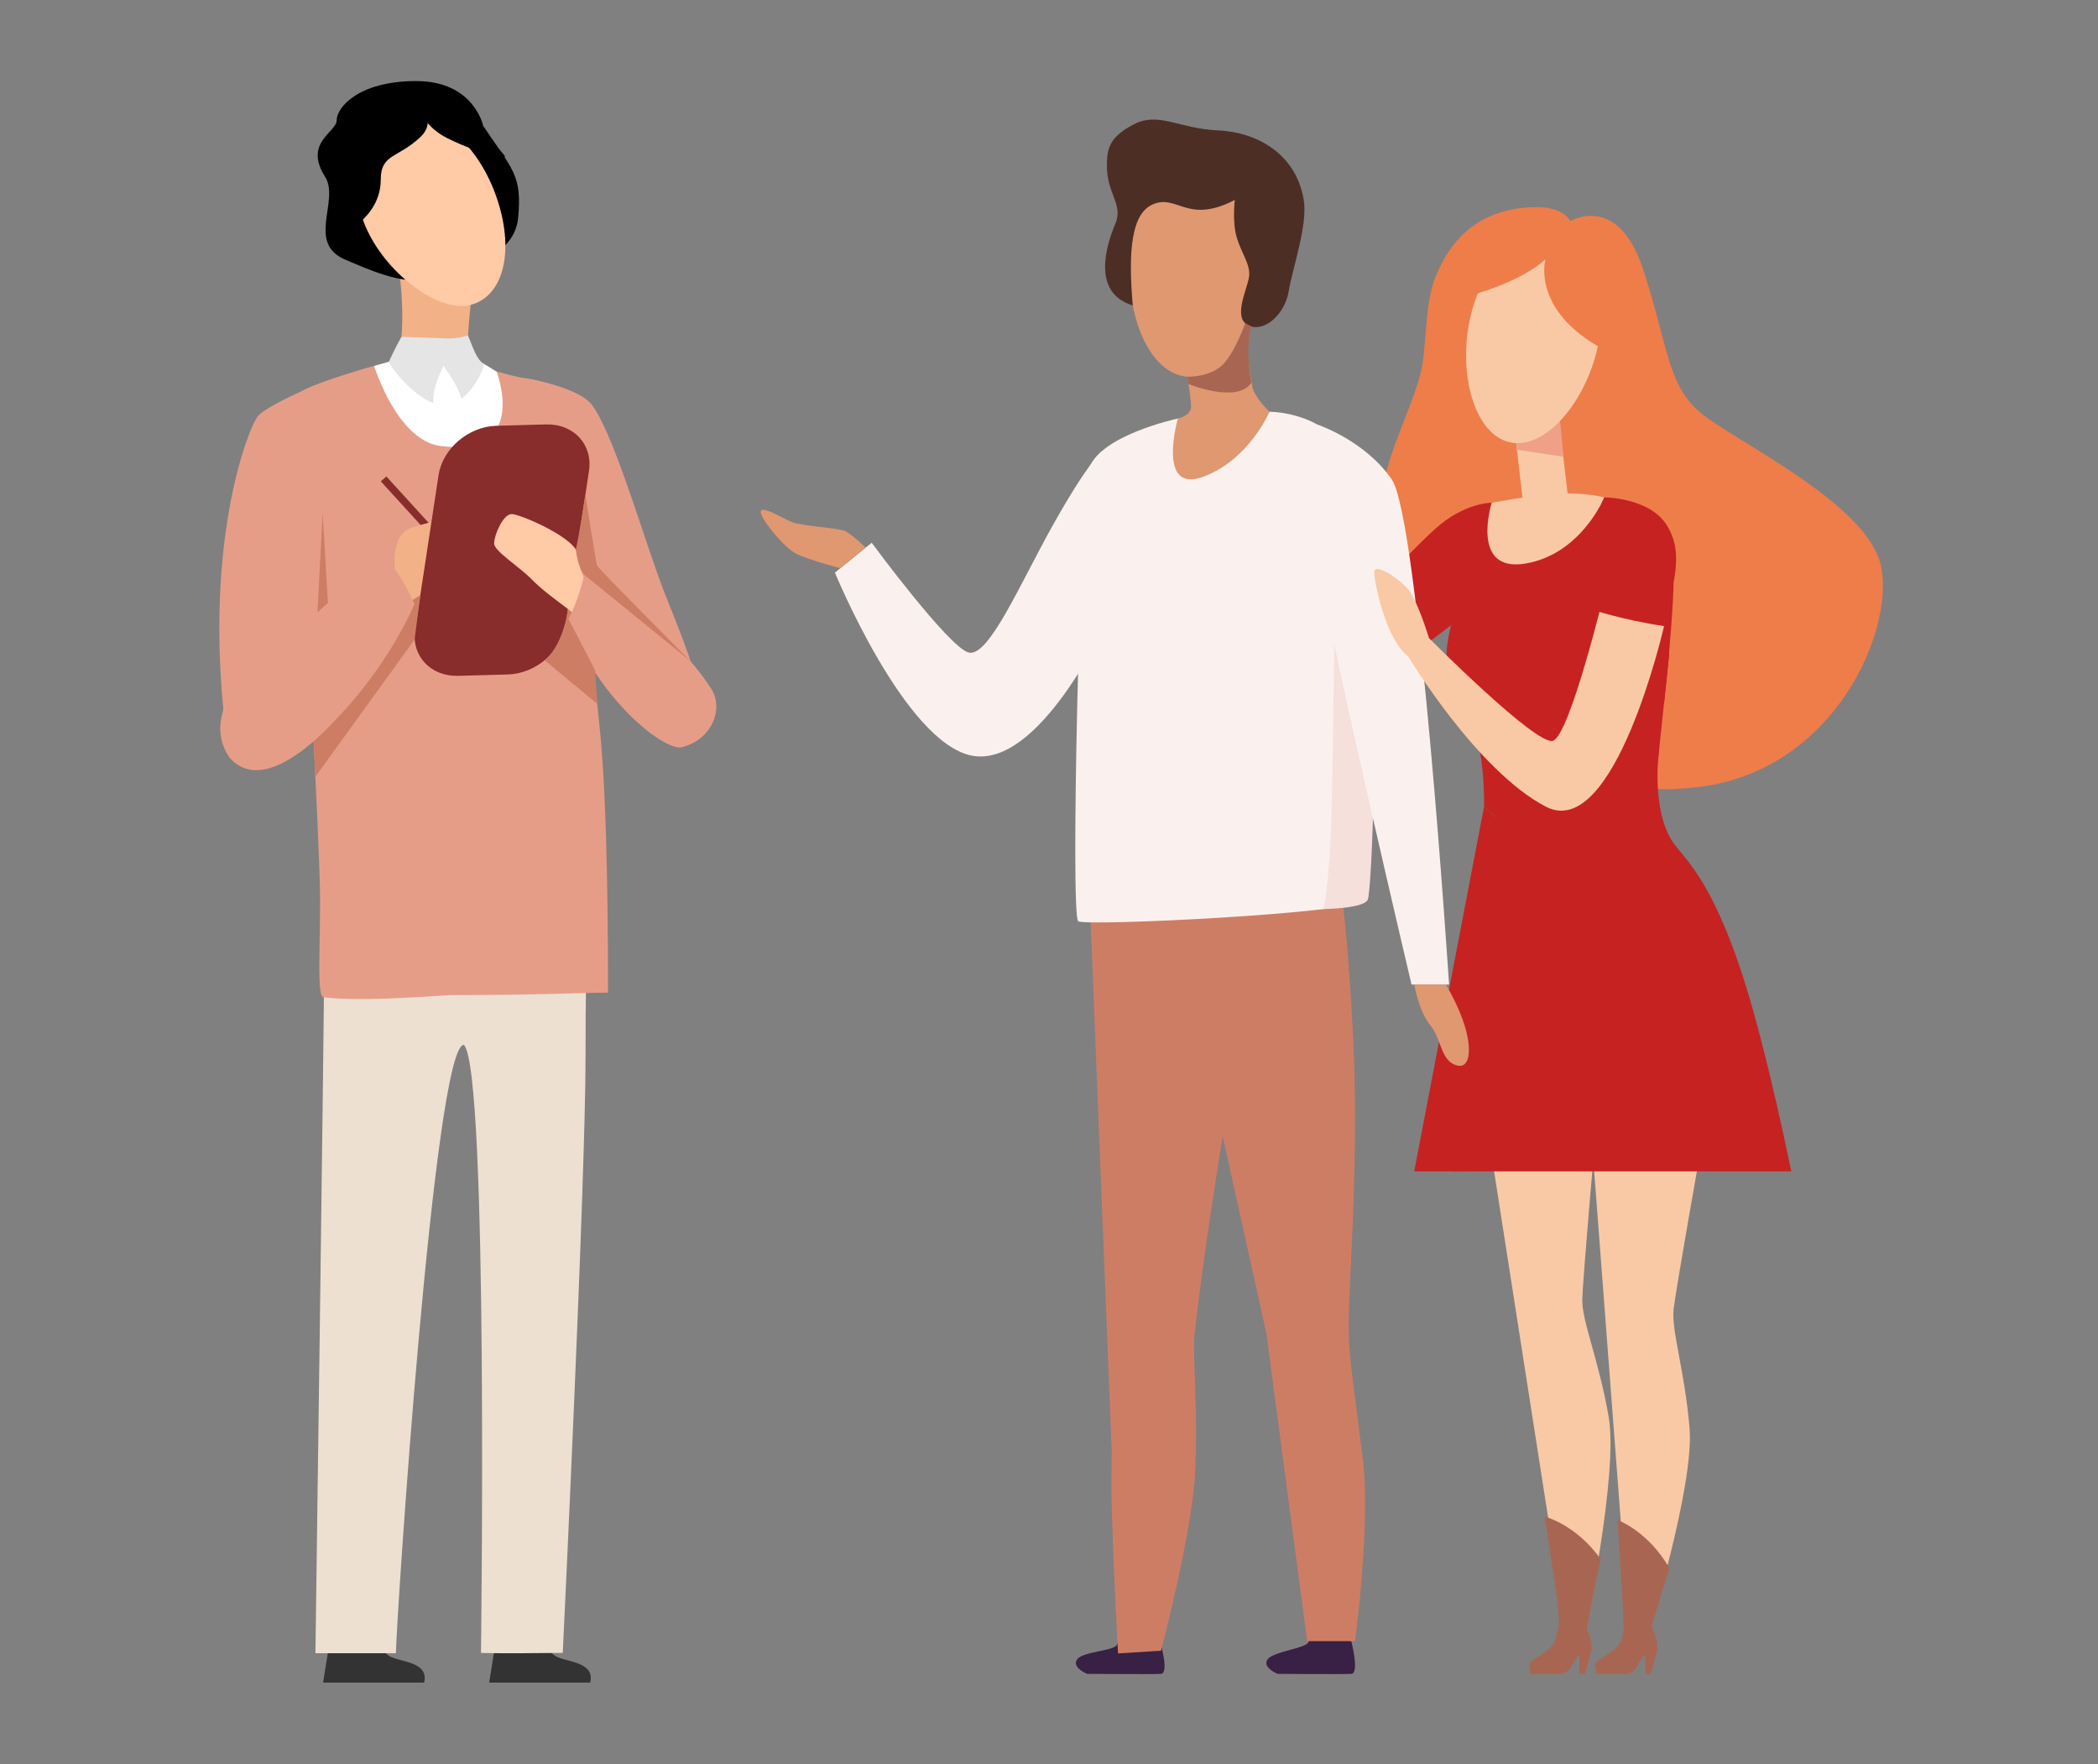 <?xml version="1.0" encoding="UTF-8"?>
<svg width="440px" height="370px" viewBox="0 0 440 370" version="1.1" xmlns="http://www.w3.org/2000/svg" xmlns:xlink="http://www.w3.org/1999/xlink">
    <rect x="0" y="0" width="440" height="370" fill="#808080" stroke="none"/>
    <title>ill-440-370-organisation</title>
    <g id="ill-440-370-organisation" stroke="none" stroke-width="1" fill="none" fill-rule="evenodd">
        <g id="illusill-440-370-organisation-copie-2" transform="translate(46, 17)">
            <g id="Group" transform="translate(0, 0)">
                <path d="M53.353,41.04 C53.353,41.04 52.053,51.51 52.053,56.35 C52.053,61.19 46.323,60.68 46.323,60.68 L38.193,53.64 C38.193,53.64 38.863,47.15 37.563,38.99 C36.263,30.83 53.353,41.03 53.353,41.03 L53.353,41.03 L53.353,41.04 Z" id="Path" fill="#F2B186" fill-rule="nonzero"></path>
                <path d="M52.833,58.65 L55.523,59.33 L58.993,61.45 C58.993,61.45 70.823,76.64 55.523,84.31 C48.823,87.66 46.493,87.96 43.283,82.44 C40.073,76.92 32.953,62.47 32.433,59.75 L38.023,58.16 L52.833,58.64 L52.833,58.64 L52.833,58.65 Z" id="Path" fill="#FFFFFF" fill-rule="nonzero"></path>
                <path d="M47.713,53.97 L38.183,53.64 C38.183,53.64 36.823,56.05 35.563,58.85 C35.943,60.21 42.063,67.98 47.093,67.98 C52.123,67.98 55.513,60.59 55.513,59.31 C53.953,58.46 53.263,56 52.143,53.35 C49.623,54.14 47.703,53.96 47.703,53.96 L47.703,53.96 L47.713,53.97 Z" id="Path" fill="#E5E5E5" fill-rule="nonzero"></path>
                <path d="M47.013,59.75 C47.013,59.75 41.453,70.2 48.233,70.2 C55.013,70.2 47.013,59.75 47.013,59.75 L47.013,59.75 Z" id="Path" fill="#FFFFFF" fill-rule="nonzero"></path>
                <path d="M77.783,335.87 C78.893,331.17 71.993,331.67 70.133,330.07 C68.243,328.44 66.713,326.34 66.713,326.34 L58.273,325.34 L56.593,335.88 L77.783,335.88 L77.783,335.87 Z" id="Path" fill="#333333" fill-rule="nonzero"></path>
                <path d="M42.953,335.87 C44.063,331.17 37.163,331.67 35.303,330.07 C33.413,328.44 31.883,326.34 31.883,326.34 L23.443,325.34 L21.763,335.88 L42.953,335.88 L42.953,335.87 Z" id="Path" fill="#333333" fill-rule="nonzero"></path>
                <path d="M77.453,173.58 C77.453,173.58 76.803,178.49 76.803,204.68 C76.803,230.87 72.023,329.65 72.023,329.65 C57.063,329.82 54.873,329.65 54.873,329.65 C54.873,329.65 56.493,207.23 51.283,202.13 C45.033,202.13 37.033,324.11 37.033,329.72 L20.153,329.72 C20.153,329.72 21.983,196.63 21.983,185.42 C21.983,174.21 24.053,169.96 24.053,169.96 L77.453,173.58 L77.453,173.58 L77.453,173.58 Z" id="Path" fill="#EDE0D0" fill-rule="nonzero"></path>
                <path d="M17.403,64.98 C17.403,64.98 9.933,68.26 8.143,70.21 C6.323,72.19 -4.467,98.23 2.093,141.84 C13.453,144.16 21.253,133.78 23.003,127.79 C24.743,121.8 24.823,118.83 21.783,108.14 C20.453,103.48 23.523,80.4 23.523,80.4 L17.413,64.97 L17.413,64.97 L17.403,64.98 Z" id="Path" fill="#E69D87" fill-rule="nonzero"></path>
                <path d="M55.353,9.44 C55.353,9.44 53.443,7.10542736e-15 41.283,7.10542736e-15 C29.123,7.10542736e-15 24.613,5.59 24.613,8.19 C24.613,10.79 17.603,12.83 22.183,20.08 C25.313,25.03 18.193,34.01 26.423,37.46 C30.673,39.24 38.343,42.85 43.553,41.51 C48.763,40.16 61.793,37.76 62.653,28.77 C63.523,19.78 61.613,18.73 55.363,9.44 L55.363,9.44 L55.353,9.44 Z" id="Path" fill="#000000" fill-rule="nonzero"></path>
                <path d="M65.113,62.52 L63.193,62.19 C63.193,62.19 75.163,63.88 78.203,67.99 C82.983,74.46 89.523,97.69 93.493,107.66 C97.453,117.62 103.753,132.29 100.143,137.17 C96.533,142.06 94.193,139.09 91.363,135.25 C88.533,131.42 73.523,103.44 73.523,103.44 C73.523,103.44 62.373,83.67 61.833,82.93 C61.293,82.19 67.013,72.76 65.113,62.52 L65.113,62.52 L65.113,62.52 Z" id="Path" fill="#E69D87" fill-rule="nonzero"></path>
                <path d="M79.843,136.39 C78.193,119.57 76.043,103.54 76.043,103.54 L73.233,64.97 C73.233,64.97 68.523,62.8 63.193,62.18 C61.003,61.7 58.143,60.91 58.143,60.91 C58.143,60.91 65.113,78.95 46.373,76.53 C37.283,75.36 32.433,59.73 32.433,59.73 C32.433,59.73 21.133,62.89 17.413,64.96 C14.043,66.83 17.413,94.06 17.413,94.06 C17.413,94.06 21.133,160.19 21.133,171.66 C21.133,183.13 20.443,191.99 21.893,192.16 C29.283,193.02 40.563,192.16 48.533,191.7 L48.533,191.7 C66.793,191.7 76.473,191.18 81.513,191.18 C81.513,181.28 81.493,153.2 79.843,136.37 L79.843,136.37 L79.843,136.39 Z" id="Path" fill="#E69D87" fill-rule="nonzero"></path>
                <path d="M29.893,28.44 C33.283,39.09 45.423,48.66 52.493,46.99 C59.563,45.32 61.833,35.94 58.443,25.29 C55.053,14.64 47.293,6.74 40.233,8.42 C33.163,10.09 26.513,17.79 29.903,28.44 L29.903,28.44 L29.893,28.44 Z" id="Path" fill="#FFCAA6" fill-rule="nonzero"></path>
                <polygon id="Path" fill="#882C2C" fill-rule="nonzero" points="46.893 98.23 48.053 97.21 35.033 82.93 33.863 83.95 46.893 98.23"></polygon>
                <path d="M36.953,103.99 C36.953,103.99 35.393,95.21 40.323,93.68 C45.253,92.15 48.963,91.19 51.903,91.19 C54.843,91.19 57.523,93.48 55.143,97.59 C52.763,101.7 41.723,107.91 39.333,109.67 C36.943,111.43 36.953,103.99 36.953,103.99 L36.953,103.99 Z" id="Path" fill="#F2B186" fill-rule="nonzero"></path>
                <path d="M36.103,101.89 C31.383,105.09 -8.917,125.38 2.093,141.83 C13.703,155.32 40.953,113.98 40.953,109.66 C37.243,101.77 36.113,101.89 36.113,101.89 L36.113,101.89 L36.103,101.89 Z" id="Path" fill="#E69D87" fill-rule="nonzero"></path>
                <path d="M39.183,2.48 C39.183,2.48 46.863,7.24 42.203,11.7 C37.543,16.16 33.863,15.25 33.863,20.57 C33.863,25.89 30.423,28.77 28.983,30.15 C27.543,31.53 20.293,5.67 39.183,2.48 L39.183,2.48 L39.183,2.48 Z" id="Path" fill="#000000" fill-rule="nonzero"></path>
                <path d="M40.763,0.28 C40.763,0.28 40.073,8.15 47.893,12.02 C55.713,15.88 59.983,15.84 59.983,15.84 C59.983,15.84 47.533,0.28 40.763,0.28 L40.763,0.28 L40.763,0.28 Z" id="Path" fill="#000000" fill-rule="nonzero"></path>
                <path d="M72.613,114.09 C71.773,119.65 66.353,124.28 60.523,124.45 L50.103,124.74 C44.273,124.9 40.223,120.53 41.063,114.98 L45.973,82.66 C46.813,77.1 52.233,72.47 58.063,72.3 L68.483,72.01 C74.313,71.85 78.363,76.22 77.523,81.77 L72.613,114.09 L72.613,114.09 L72.613,114.09 Z" id="Path" fill="#882C2C" fill-rule="nonzero"></path>
                <path d="M78.823,109.03 C78.823,109.03 75.133,102.64 75.133,99.33 C75.133,96.02 63.153,90.81 61.313,90.81 C59.473,90.81 57.623,95.31 57.623,96.96 C57.623,98.61 62.833,101.74 65.713,104.7 C68.593,107.66 73.033,110.38 74.753,112.16 C76.483,113.93 78.813,109.03 78.813,109.03 L78.813,109.03 L78.823,109.03 Z" id="Path" fill="#FFCAA6" fill-rule="nonzero"></path>
                <path d="M76.513,103.53 C76.513,103.53 94.223,113.52 103.173,127.46 C105.893,131.7 103.173,138.28 96.943,139.69 C93.173,140.54 78.973,129.21 73.233,112.79 C75.533,108.43 76.513,103.53 76.513,103.53 L76.513,103.53 L76.513,103.53 Z" id="Path" fill="#E69D87" fill-rule="nonzero"></path>
                <path d="M98.773,121.63 L76.503,103.53 C76.503,103.53 75.193,101.99 74.753,98.23 C75.363,95.99 76.763,86.73 76.763,86.73 C76.763,86.73 78.983,101.01 79.233,101.63 C79.483,102.25 98.773,121.64 98.773,121.64 L98.773,121.64 L98.773,121.63 Z" id="Path" fill="#CE7D65"></path>
                <path d="M73.913,111.39 L73.223,112.79 L78.813,123.56 L79.243,130.61 L68.213,121.47 C68.213,121.47 71.913,118.91 73.113,110.74 C73.383,110.96 73.903,111.38 73.903,111.38 L73.903,111.38 L73.913,111.39 Z" id="Path" fill="#CE7D65"></path>
                <path d="M40.553,108.84 L40.943,109.66 C40.943,109.66 38.093,116.56 32.123,124.74 C26.153,132.92 19.763,138.48 19.763,138.48 L20.133,145.92 L40.943,117.13 L42.153,107.81 L40.553,108.83 L40.553,108.83 L40.553,108.84 Z" id="Path" fill="#CE7D65"></path>
                <path d="M36.103,101.89 C36.103,101.89 18.333,112.95 10.863,118.87 C3.383,124.78 0.613,132.79 0.613,132.79 C0.613,132.79 1.863,126.04 9.123,118.83 C16.393,111.62 36.723,99.76 36.723,99.76 L36.723,102.33 L36.103,101.89 L36.103,101.89 L36.103,101.89 Z" id="Path" fill="#E69D87"></path>
                <polygon id="Path" fill="#CE7D65" points="21.673 90.58 20.573 111.46 22.773 109.43 21.673 90.58"></polygon>
            </g>
            <g id="Group" transform="translate(113.536, 8.075)">
                <path d="M169.797,21.305 C169.797,21.305 179.737,15.305 185.017,31.275 C190.287,47.245 190.087,55.375 196.817,61.245 C203.547,67.115 232.047,80.275 234.947,93.585 C237.847,106.905 225.377,136.435 196.817,139.965 C168.257,143.495 164.557,126.635 159.727,118.865 C154.897,111.095 126.837,96.185 130.127,78.535 C132.027,68.365 136.457,60.695 138.357,53.375 C139.747,47.995 139.157,39.165 141.377,33.375 C145.127,23.615 152.227,18.375 162.847,18.375 C168.577,18.375 169.797,21.315 169.797,21.315 L169.797,21.315 L169.797,21.305 Z" id="Path" fill="#EE7D4A"></path>
                <path d="M156.867,84.265 L153.307,80.365 C153.307,80.365 147.597,80.285 141.447,85.855 C135.297,91.425 128.667,99.235 128.667,99.235 L137.537,111.545 L146.547,104.725 L160.677,90.525 L156.877,84.265 L156.877,84.265 L156.867,84.265 Z" id="Path" fill="#C62222" fill-rule="nonzero"></path>
                <path d="M71.387,69.685 C71.387,69.685 68.387,72.365 61.347,84.935 C54.307,97.515 47.767,112.945 43.567,111.765 C39.377,110.595 23.277,88.755 23.277,88.755 L15.567,95.015 C15.567,95.015 30.227,130.725 44.317,133.405 C58.407,136.085 72.247,105.905 72.247,105.905 L71.397,69.685 L71.397,69.685 L71.387,69.685 Z" id="Path" fill="#FAF1EF" fill-rule="nonzero"></path>
                <path d="M153.397,217.925 L169.067,318.355 L172.827,317.165 C172.827,317.165 179.927,284.085 177.837,272.045 C175.747,260.005 172.177,251.915 172.307,247.405 C172.437,242.895 175.037,213.195 175.037,213.195 L153.397,217.915 L153.397,217.915 L153.397,217.925 Z" id="Path" fill="#F9C9A5" fill-rule="nonzero"></path>
                <path d="M172.987,316.065 C172.987,316.065 174.757,319.045 174.107,321.455 C173.457,323.865 172.857,326.015 172.857,326.015 L171.697,326.015 L171.697,321.875 C171.697,321.875 170.717,323.125 170.167,324.125 C169.607,325.115 168.917,326.015 167.517,326.015 L161.577,326.015 C161.577,326.015 160.697,323.895 161.577,323.345 C162.457,322.795 165.737,320.835 166.427,319.495 C167.127,318.155 168.057,310.875 168.987,310.695 C169.917,310.515 170.217,313.775 170.427,314.255 C170.637,314.725 171.007,316.115 171.007,316.115 L172.997,316.075 L172.997,316.075 L172.987,316.065 Z" id="Path" fill="#A86652" fill-rule="nonzero"></path>
                <path d="M186.797,316.065 C186.797,316.065 188.567,319.045 187.917,321.455 C187.267,323.865 186.667,326.015 186.667,326.015 L185.507,326.015 L185.507,321.875 C185.507,321.875 184.527,323.125 183.977,324.125 C183.417,325.115 182.727,326.015 181.327,326.015 L175.387,326.015 C175.387,326.015 174.507,323.895 175.387,323.345 C176.267,322.795 179.547,320.835 180.237,319.495 C180.937,318.155 181.867,310.875 182.797,310.695 C183.727,310.515 184.027,313.775 184.237,314.255 C184.447,314.725 184.817,316.115 184.817,316.115 L186.807,316.075 L186.807,316.075 L186.797,316.065 Z" id="Path" fill="#A86652" fill-rule="nonzero"></path>
                <path d="M167.417,315.575 C167.417,315.575 167.287,311.585 166.517,306.665 C165.747,301.745 164.437,292.995 164.437,292.995 C164.437,292.995 170.997,294.615 176.187,301.955 C174.277,310.115 173.017,317.975 173.017,317.975 L167.407,315.575 L167.407,315.575 L167.417,315.575 Z" id="Path" fill="#A86652" fill-rule="nonzero"></path>
                <path d="M174.627,218.285 L182.097,316.555 L185.867,318.665 C185.867,318.665 195.837,286.605 194.807,274.445 C193.777,262.285 190.937,253.895 191.467,249.435 C191.997,244.975 197.177,215.795 197.177,215.795 L174.627,218.285 L174.627,218.285 L174.627,218.285 Z" id="Path" fill="#F9C9A5" fill-rule="nonzero"></path>
                <path d="M180.997,316.695 C180.997,316.695 180.867,312.505 180.547,307.535 C180.227,302.565 179.717,293.715 179.717,293.715 C179.717,293.715 186.097,295.995 190.597,303.825 C187.957,311.755 185.987,319.445 185.987,319.445 L180.987,316.695 L180.987,316.695 L180.997,316.695 Z" id="Path" fill="#A86652" fill-rule="nonzero"></path>
                <path d="M151.427,147.845 L144.837,220.585 L216.137,220.585 C216.137,220.585 211.197,196.145 206.347,180.825 C199.307,158.565 193.337,154.785 191.097,151.225 C186.617,144.095 188.467,131.695 188.467,131.695 L151.417,147.835 L151.417,147.835 L151.427,147.845 Z" id="Path" fill="#C62222" fill-rule="nonzero"></path>
                <polygon id="Path" fill="#F9C9A5" fill-rule="nonzero" points="158.067 64.595 159.837 79.945 169.267 78.865 167.317 61.965 158.067 64.595"></polygon>
                <path d="M158.427,67.735 C158.427,67.735 161.717,67.325 163.757,65.925 C165.797,64.525 167.067,60.615 167.067,60.615 L167.767,64.165 L168.327,70.715 L158.597,69.245 L158.427,67.735 L158.427,67.735 L158.427,67.735 Z" id="Path" fill="#EFA087" fill-rule="nonzero"></path>
                <path d="M160.007,151.605 C160.007,151.605 154.537,175.955 151.917,193.565 C149.297,211.175 148.777,220.585 148.777,220.585 L137.057,220.585 L151.707,144.105 L160.007,151.605 L160.007,151.605 L160.007,151.605 Z" id="Path" fill="#C62222" fill-rule="nonzero"></path>
                <path d="M147.927,97.135 C147.927,97.135 141.587,110.615 144.657,117.495 C147.727,124.375 150.707,128.875 151.747,132.525 C152.787,136.175 153.067,140.415 153.067,140.415 L163.587,147.435 C163.587,147.435 185.637,147.535 185.997,147.795 C186.357,148.055 187.257,143.165 187.257,143.165 L190.517,112.295 L189.247,93.295 C189.247,93.295 188.467,84.405 183.787,81.725 C181.497,80.415 180.367,79.885 178.277,79.505 C176.197,79.115 147.927,97.135 147.927,97.135 L147.927,97.135 L147.927,97.135 Z" id="Path" fill="#C62222" fill-rule="nonzero"></path>
                <path d="M143.837,113.505 C143.837,113.505 146.997,119.605 162.947,116.875 C178.897,114.155 189.657,99.235 189.657,99.235 L191.417,96.715 C191.607,99.495 190.387,113.675 190.097,116.455 L189.497,122.115 C189.497,122.115 176.587,123.155 169.977,130.315 C163.367,137.475 160.007,151.605 160.007,151.605 L151.707,144.105 C151.707,144.105 151.967,131.265 148.777,126.535 C145.597,121.815 143.807,117.305 143.827,113.505 L143.827,113.505 L143.837,113.505 Z" id="Path" fill="#C62222" fill-rule="nonzero"></path>
                <path d="M153.307,80.375 C153.307,80.375 148.687,95.085 160.387,93.115 C172.087,91.155 176.927,79.235 176.927,79.235 C176.927,79.235 172.887,78.155 167.177,78.475 C161.467,78.795 153.307,80.365 153.307,80.365 L153.307,80.365 L153.307,80.375 Z" id="Path" fill="#F9C9A5" fill-rule="nonzero"></path>
                <path d="M83.917,319.805 C83.917,319.805 85.677,325.885 83.917,325.975 C82.157,326.075 68.467,325.975 68.467,325.975 C68.467,325.975 65.117,324.635 66.377,322.915 C67.637,321.185 74.907,321.145 74.737,319.665 C75.507,318.315 83.917,319.815 83.917,319.815 L83.917,319.815 L83.917,319.805 Z" id="Path" fill="#382144" fill-rule="nonzero"></path>
                <path d="M123.857,319.095 C123.857,319.095 125.627,325.885 123.867,325.975 C122.107,326.075 108.417,325.975 108.417,325.975 C108.417,325.975 105.067,324.635 106.327,322.915 C107.587,321.185 115.067,320.575 114.907,319.095 C115.677,317.745 123.867,319.095 123.867,319.095 L123.867,319.095 L123.857,319.095 Z" id="Path" fill="#382144" fill-rule="nonzero"></path>
                <path d="M126.277,280.865 C124.577,267.175 123.337,259.305 123.337,254.485 C122.967,247.655 125.567,220.565 124.297,193.585 C122.967,165.325 120.587,154.035 120.587,154.035 L100.757,153.915 L100.757,153.695 L96.667,153.895 L88.227,153.845 L88.267,154.305 L80.347,154.695 L80.367,154.285 L68.697,155.705 L73.637,279.705 C73.537,283.495 73.527,287.535 73.647,291.765 C74.097,307.035 74.947,321.685 74.947,321.685 L83.957,321.115 C83.957,321.115 90.337,296.955 91.057,284.385 C91.777,271.815 90.557,258.665 90.957,255.025 C92.367,242.235 94.777,226.265 96.887,213.195 L106.047,254.505 L114.617,319.115 L124.637,319.115 C124.637,319.115 127.967,294.585 126.267,280.885 L126.277,280.865 Z" id="Path" fill="#CE7D65" fill-rule="nonzero"></path>
                <path d="M106.707,61.285 C106.707,61.285 120.697,61.115 124.647,73.735 C128.607,86.355 129.027,160.995 126.757,163.745 C124.487,166.485 68.237,169.235 66.587,168.135 C64.937,167.035 66.977,81.145 68.697,73.735 C70.427,66.325 87.477,62.705 87.477,62.705 L106.697,61.275 L106.697,61.275 L106.707,61.285 Z" id="Path" fill="#FAF1EF" fill-rule="nonzero"></path>
                <path d="M106.977,30.685 C105.287,43.465 97.097,54.955 89.017,53.885 C80.937,52.815 76.027,39.595 77.717,26.815 C79.407,14.035 87.067,6.525 95.147,7.595 C103.227,8.665 108.667,17.905 106.977,30.685 L106.977,30.685 Z" id="Path" fill="#E09870" fill-rule="nonzero"></path>
                <path d="M99.437,16.835 C99.437,16.835 98.857,21.435 99.847,24.765 C100.837,28.095 102.817,30.465 102.407,33.065 C102.007,35.655 98.937,41.595 102.287,43.175 C105.637,44.755 109.957,40.785 110.727,36.035 C111.497,31.285 114.777,22.105 113.887,16.825 C112.267,7.145 104.047,2.625 95.867,2.265 C87.687,1.905 83.467,-1.705 78.257,0.995 C73.057,3.705 72.657,6.115 72.607,9.435 C72.507,15.585 76.127,17.725 74.367,21.885 C72.607,26.045 69.197,36.315 78.027,38.975 C77.067,27.645 77.637,19.425 82.577,17.645 C87.507,15.865 89.717,21.925 99.427,16.855 L99.427,16.855 L99.437,16.835 Z" id="Path" fill="#4D2E25" fill-rule="nonzero"></path>
                <path d="M89.267,52.765 C89.267,52.765 90.347,58.745 90.247,60.415 C90.147,62.085 87.487,62.705 87.487,62.705 C87.487,62.705 82.997,78.465 92.697,74.955 C102.397,71.445 106.707,61.285 106.707,61.285 C106.707,61.285 103.587,58.335 103.107,56.055 C102.357,52.405 101.727,44.895 101.727,44.895 L89.267,52.775 L89.267,52.775 L89.267,52.765 Z" id="Path" fill="#E09870" fill-rule="nonzero"></path>
                <path d="M89.467,53.925 C89.467,53.925 93.827,54.095 96.577,51.695 C99.327,49.295 101.617,42.715 101.617,42.715 L102.957,43.395 C102.957,43.395 101.447,46.295 102.897,55.185 C99.977,59.665 89.717,55.465 89.717,55.465 L89.467,53.925 L89.467,53.925 L89.467,53.925 Z" id="Path" fill="#A86652" fill-rule="nonzero"></path>
                <path d="M127.297,98.545 L120.477,95.015 C120.477,95.015 120.017,135.935 119.647,147.825 C119.277,159.715 118.067,165.575 118.067,165.575 C118.067,165.575 126.347,165.485 127.297,163.655 C128.247,161.825 129.827,118.005 127.297,98.545 L127.297,98.545 L127.297,98.545 Z" id="Path" fill="#F6E0DB" fill-rule="nonzero"></path>
                <path d="M116.757,63.975 C116.757,63.975 126.667,67.235 132.347,75.465 C138.027,83.695 144.367,181.405 144.367,181.405 L136.497,181.405 C136.497,181.405 120.177,112.325 116.757,92.225 C113.327,72.115 116.757,63.975 116.757,63.975 L116.757,63.975 L116.757,63.975 Z" id="Path" fill="#FAF1EF" fill-rule="nonzero"></path>
                <path d="M143.677,181.405 C143.677,181.405 146.347,185.655 147.737,190.355 C149.127,195.065 148.827,199.375 145.707,198.275 C142.587,197.185 142.787,192.815 140.417,189.925 C138.047,187.035 137.057,181.405 137.057,181.405 L143.687,181.405 L143.677,181.405 Z" id="Path" fill="#E09870" fill-rule="nonzero"></path>
                <path d="M21.987,89.795 C21.987,89.795 19.017,86.785 17.507,86.225 C15.997,85.665 8.617,85.215 6.607,84.435 C4.597,83.655 0.237,80.855 0.007,82.195 C-0.213,83.535 4.867,89.745 7.387,91.025 C9.897,92.315 16.687,94.085 16.687,94.085 L21.987,89.795 L21.987,89.795 L21.987,89.795 Z" id="Path" fill="#E09870" fill-rule="nonzero"></path>
                <path d="M189.457,106.235 C189.457,106.235 179.107,151.615 164.667,144.105 C150.217,136.595 135.797,112.605 135.797,112.605 L140.157,108.745 C140.157,108.745 162.627,131.365 166.147,130.285 C169.667,129.205 176.927,99.225 176.927,99.225 L189.457,106.225 L189.457,106.225 L189.457,106.235 Z" id="Path" fill="#F9C9A5" fill-rule="nonzero"></path>
                <path d="M140.157,108.755 C140.157,108.755 137.727,100.785 135.797,98.525 C133.867,96.255 128.567,92.675 128.657,95.015 C128.747,97.355 131.097,109.005 135.797,112.615 C140.497,116.225 140.157,108.755 140.157,108.755 L140.157,108.755 L140.157,108.755 Z" id="Path" fill="#F9C9A5" fill-rule="nonzero"></path>
                <path d="M176.927,79.235 C176.927,79.235 186.417,79.235 190.047,85.105 C193.677,90.975 191.477,96.735 189.457,106.235 C180.567,104.895 174.367,102.765 174.367,102.765 L176.387,80.365 L176.917,79.235 L176.917,79.235 L176.927,79.235 Z" id="Path" fill="#C62222" fill-rule="nonzero"></path>
                <path d="M148.767,41.725 C146.207,53.435 149.727,66.065 157.127,67.685 C164.527,69.305 173.007,59.305 175.567,47.595 C178.127,35.885 173.807,26.905 166.407,25.285 C159.007,23.665 151.327,30.015 148.767,41.725 L148.767,41.725 Z" id="Path" fill="#F9C9A5" fill-rule="nonzero"></path>
                <path d="M147.097,37.375 C147.097,37.375 158.827,34.595 164.587,29.295 C164.587,29.295 161.717,39.155 175.037,47.215 C190.287,56.445 182.847,33.355 182.847,33.355 L179.737,28.735 L175.037,21.755 L159.267,21.755 C152.617,25.605 148.887,30.985 147.097,37.385 L147.097,37.385 L147.097,37.375 Z" id="Path" fill="#EE7D4A"></path>
            </g>
        </g>
    </g>
</svg>